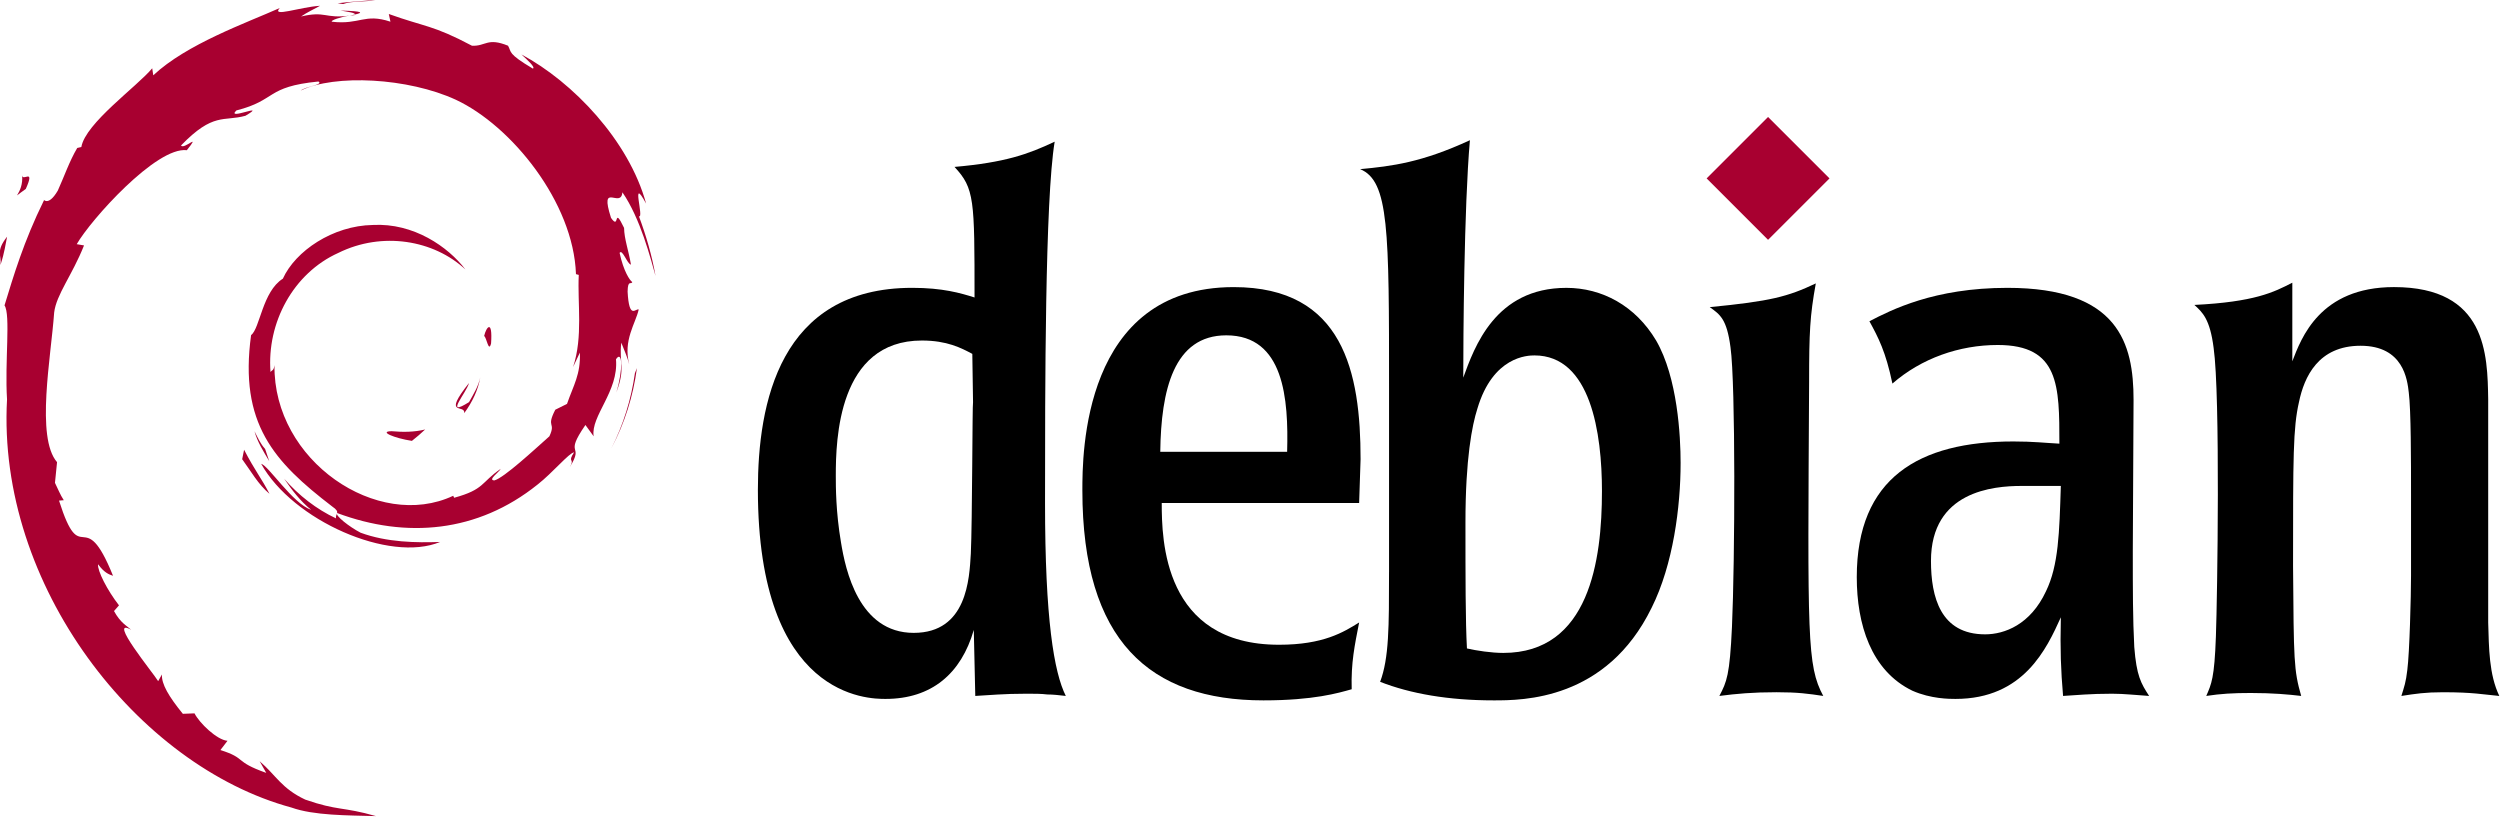 <?xml version="1.0" encoding="UTF-8" standalone="no"?>
<!-- Generator: Adobe Illustrator 10.0, SVG Export Plug-In . SVG Version: 3.0.0 Build 77)  -->

<svg
   i:viewOrigin="251 467"
   i:rulerOrigin="0 0"
   i:pageBounds="0 792 612 0"
   width="61.048"
   height="19.95"
   viewBox="0 0 61.048 19.95"
   overflow="visible"
   enable-background="new 0 0 108.758 144.133"
   xml:space="preserve"
   version="1.1"
   id="svg19"
   sodipodi:docname="debian.svg"
   inkscape:version="1.4 (e7c3feb100, 2024-10-09)"
   xmlns:inkscape="http://www.inkscape.org/namespaces/inkscape"
   xmlns:sodipodi="http://sodipodi.sourceforge.net/DTD/sodipodi-0.dtd"
   xmlns="http://www.w3.org/2000/svg"
   xmlns:svg="http://www.w3.org/2000/svg"
   xmlns:i="http://ns.adobe.com/AdobeIllustrator/10.0/"
   xmlns:ns="http://ns.adobe.com/Variables/1.0/"
   xmlns:ns0="http://ns.adobe.com/SaveForWeb/1.0/"><defs
   id="defs19">
		
	
			
			
			
			
			
			
			
			
			
			
			
			
			
			
			
			
			
			
			
		</defs><sodipodi:namedview
   id="namedview19"
   pagecolor="#ffffff"
   bordercolor="#666666"
   borderopacity="1.0"
   inkscape:showpageshadow="2"
   inkscape:pageopacity="0.0"
   inkscape:pagecheckerboard="0"
   inkscape:deskcolor="#d1d1d1"
   inkscape:zoom="8.9983373"
   inkscape:cx="47.508777"
   inkscape:cy="-0.94461896"
   inkscape:window-width="1920"
   inkscape:window-height="1003"
   inkscape:window-x="0"
   inkscape:window-y="0"
   inkscape:window-maximized="1"
   inkscape:current-layer="svg19" />
	<g
   id="g19"
   transform="matrix(0.221,0,0,0.221,-3.909,0)"><path
     i:knockout="Off"
     fill="#a80030"
     d="m 60.969,47.645 c -1.494,0.02 0.281,0.768 2.232,1.069 0.541,-0.422 1.027,-0.846 1.463,-1.26 -1.213,0.297 -2.449,0.304 -3.695,0.191"
     id="path1" /><path
     i:knockout="Off"
     fill="#a80030"
     d="m 68.986,45.646 c 0.893,-1.229 1.541,-2.573 1.77,-3.963 -0.201,0.99 -0.736,1.845 -1.244,2.749 -2.793,1.759 -0.264,-1.044 -0.002,-2.111 -3.002,3.783 -0.414,2.268 -0.524,3.325"
     id="path2" /><path
     i:knockout="Off"
     fill="#a80030"
     d="m 71.949,37.942 c 0.182,-2.691 -0.529,-1.839 -0.768,-0.814 0.278,0.146 0.499,1.898 0.768,0.814"
     id="path3" /><path
     i:knockout="Off"
     fill="#a80030"
     d="m 55.301,1.163 c 0.798,0.142 1.724,0.252 1.591,0.443 0.876,-0.193 1.073,-0.367 -1.591,-0.443"
     id="path4" /><path
     i:knockout="Off"
     fill="#a80030"
     d="M 56.893,1.606 56.332,1.723 56.855,1.675 56.893,1.606"
     id="path5" /><path
     i:knockout="Off"
     fill="#a80030"
     d="m 81.762,38.962 c 0.09,2.416 -0.705,3.59 -1.424,5.666 l -1.293,0.643 c -1.057,2.054 0.105,1.304 -0.652,2.937 -1.652,1.467 -5.006,4.589 -6.08,4.875 -0.785,-0.017 0.531,-0.926 0.703,-1.281 -2.209,1.516 -1.773,2.276 -5.152,3.199 L 67.766,54.78 c -8.33,3.92 -19.902,-3.847 -19.75,-14.443 -0.088,0.672 -0.253,0.504 -0.437,0.774 -0.43,-5.451 2.518,-10.926 7.49,-13.165 4.863,-2.406 10.564,-1.42 14.045,1.829 -1.912,-2.506 -5.721,-5.163 -10.232,-4.917 -4.421,0.072 -8.558,2.881 -9.938,5.932 -2.264,1.425 -2.528,5.496 -3.514,6.242 -1.329,9.76 2.497,13.975 8.97,18.936 1.016,0.686 0.286,0.791 0.422,1.313 -2.15,-1.006 -4.118,-2.526 -5.738,-4.387 0.86,1.257 1.787,2.479 2.986,3.439 -2.029,-0.685 -4.738,-4.913 -5.527,-5.085 3.495,6.258 14.178,10.975 19.775,8.634 -2.59,0.096 -5.879,0.053 -8.787,-1.022 -1.225,-0.629 -2.884,-1.93 -2.587,-2.173 7.636,2.851 15.522,2.158 22.128,-3.137 1.682,-1.31 3.518,-3.537 4.049,-3.567 -0.799,1.202 0.137,0.578 -0.477,1.639 1.672,-2.701 -0.729,-1.1 1.73,-4.664 l 0.908,1.25 c -0.34,-2.244 2.785,-4.966 2.467,-8.512 0.717,-1.084 0.799,1.168 0.039,3.662 1.055,-2.767 0.279,-3.212 0.549,-5.496 0.291,0.768 0.678,1.583 0.875,2.394 -0.688,-2.675 0.703,-4.503 1.049,-6.058 -0.342,-0.15 -1.061,1.182 -1.227,-1.976 0.025,-1.372 0.383,-0.719 0.52,-1.057 -0.268,-0.155 -0.975,-1.207 -1.404,-3.224 0.309,-0.475 0.832,1.229 1.256,1.298 -0.273,-1.603 -0.742,-2.826 -0.762,-4.057 -1.24,-2.59 -0.439,0.346 -1.443,-1.112 -1.32,-4.114 1.094,-0.955 1.258,-2.823 1.998,2.895 3.137,7.385 3.662,9.244 -0.4,-2.267 -1.045,-4.464 -1.834,-6.589 0.609,0.257 -0.979,-4.663 0.791,-1.405 C 87.189,15.552 81,9.062 75.305,6.018 76,6.655 76.879,7.455 76.565,7.581 73.731,5.896 74.229,5.763 73.823,5.051 71.518,4.112 71.364,5.128 69.839,5.053 65.489,2.745 64.651,2.99 60.648,1.546 L 60.83,2.398 C 57.949,1.438 57.473,2.76 54.36,2.4 54.171,2.253 55.358,1.864 56.336,1.723 53.55,2.091 53.68,1.173 50.954,1.824 51.625,1.353 52.337,1.04 53.053,0.64 50.782,0.778 47.629,1.962 48.602,0.884 44.897,2.538 38.316,4.859 34.623,8.322 L 34.507,7.546 c -1.692,2.031 -7.379,6.066 -7.832,8.699 l -0.453,0.105 c -0.879,1.491 -1.45,3.18 -2.148,4.713 -1.151,1.963 -1.688,0.756 -1.524,1.064 -2.265,4.592 -3.392,8.45 -4.363,11.616 0.692,1.035 0.017,6.232 0.278,10.391 -1.136,20.544 14.418,40.489 31.42,45.093 2.492,0.893 6.197,0.861 9.349,0.949 -3.718,-1.064 -4.198,-0.563 -7.822,-1.826 -2.613,-1.232 -3.185,-2.637 -5.037,-4.244 l 0.733,1.295 c -3.63,-1.285 -2.111,-1.59 -5.065,-2.525 l 0.783,-1.021 c -1.177,-0.09 -3.117,-1.982 -3.647,-3.033 l -1.288,0.051 c -1.546,-1.906 -2.371,-3.283 -2.31,-4.35 l -0.416,0.742 c -0.471,-0.809 -5.691,-7.158 -2.983,-5.68 -0.503,-0.458 -1.172,-0.747 -1.897,-2.066 l 0.551,-0.629 c -1.301,-1.677 -2.398,-3.826 -2.314,-4.542 0.695,0.938 1.177,1.114 1.655,1.275 -3.291,-8.164 -3.476,-0.449 -5.967,-8.31 l 0.526,-0.042 c -0.403,-0.611 -0.65,-1.27 -0.974,-1.919 l 0.23,-2.285 c -2.368,-2.736 -0.662,-11.645 -0.319,-16.53 0.235,-1.986 1.977,-4.101 3.3,-7.418 l -0.806,-0.138 c 1.542,-2.688 8.802,-10.799 12.166,-10.383 1.629,-2.046 -0.324,-0.008 -0.643,-0.522 3.579,-3.703 4.704,-2.616 7.119,-3.283 2.603,-1.545 -2.235,0.604 -1.001,-0.589 4.503,-1.149 3.19,-2.614 9.063,-3.197 0.62,0.352 -1.437,0.544 -1.953,1.001 3.75,-1.836 11.869,-1.417 17.145,1.018 6.117,2.861 12.994,11.314 13.266,19.267 l 0.309,0.083 c -0.156,3.162 0.484,6.819 -0.627,10.177 l 0.751,-1.591"
     id="path6" /><path
     i:knockout="Off"
     fill="#a80030"
     d="m 44.658,49.695 -0.211,1.047 c 0.983,1.335 1.763,2.781 3.016,3.821 -0.902,-1.759 -1.571,-2.486 -2.805,-4.868"
     id="path7" /><path
     i:knockout="Off"
     fill="#a80030"
     d="m 46.979,49.605 c -0.52,-0.576 -0.826,-1.268 -1.172,-1.956 0.33,1.211 1.006,2.252 1.633,3.312 l -0.461,-1.356"
     id="path8" /><path
     i:knockout="Off"
     fill="#a80030"
     d="m 88.063,40.675 -0.219,0.552 c -0.402,2.858 -1.273,5.686 -2.605,8.309 1.472,-2.767 2.421,-5.794 2.824,-8.861"
     id="path9" /><path
     i:knockout="Off"
     fill="#a80030"
     d="M 55.598,0.446 C 56.607,0.077 58.08,0.243 59.154,0 57.756,0.117 56.365,0.187 54.992,0.362 l 0.606,0.084"
     id="path10" /><path
     i:knockout="Off"
     fill="#a80030"
     d="m 20.127,19.308 c 0.233,2.154 -1.62,2.991 0.41,1.569 1.09,-2.454 -0.424,-0.677 -0.41,-1.569"
     id="path11" /><path
     i:knockout="Off"
     fill="#a80030"
     d="m 17.739,29.282 c 0.469,-1.437 0.553,-2.299 0.732,-3.132 -1.293,1.654 -0.596,2.007 -0.732,3.132"
     id="path12" /></g><g
   id="g20"
   transform="matrix(0.391,0,0,0.391,18.507,-39.253)"><path
     i:knockout="Off"
     d="m 13.437,125.506 c -0.045,0.047 -0.045,7.506 -0.138,9.453 -0.092,1.574 -0.232,4.957 -3.568,4.957 -3.429,0 -4.263,-3.939 -4.541,-5.652 -0.324,-1.9 -0.324,-3.477 -0.324,-4.17 0,-2.225 0.139,-8.436 5.375,-8.436 1.576,0 2.456,0.465 3.151,0.834 z M 0,130.975 c 0,13.066 6.951,13.066 7.97,13.066 2.873,0 4.727,-1.576 5.514,-4.309 l 0.093,4.123 c 0.881,-0.047 1.761,-0.139 3.197,-0.139 0.51,0 0.926,0 1.298,0.047 0.371,0 0.741,0.045 1.158,0.092 -0.741,-1.482 -1.297,-4.818 -1.297,-12.049 0,-7.043 0,-18.951 0.602,-22.566 -1.667,0.789 -3.105,1.299 -6.256,1.576 1.251,1.344 1.251,2.039 1.251,8.154 -0.879,-0.277 -1.992,-0.602 -3.892,-0.602 C 1.344,118.369 0,125.598 0,130.975"
     id="path13" /><path
     i:knockout="Off"
     d="m 25.13,128.609 c 0.047,-3.846 0.835,-7.275 4.124,-7.275 3.615,0 3.891,3.984 3.799,7.275 z m 12.51,0.465 c 0,-5.422 -1.065,-10.752 -7.923,-10.752 -9.452,0 -9.452,10.475 -9.452,12.697 0,9.406 4.216,13.113 11.306,13.113 3.149,0 4.68,-0.461 5.514,-0.695 -0.046,-1.668 0.185,-2.734 0.465,-4.17 -0.975,0.604 -2.226,1.391 -5.006,1.391 -7.229,0 -7.322,-6.582 -7.322,-8.852 H 37.55 l 0.09,-2.732"
     id="path14" /><path
     i:knockout="Off"
     d="m 52.715,131.066 c 0,4.309 -0.787,10.102 -6.162,10.102 -0.742,0 -1.668,-0.141 -2.27,-0.279 -0.093,-1.668 -0.093,-4.541 -0.093,-7.877 0,-3.986 0.416,-6.068 0.742,-7.09 0.972,-3.289 3.15,-3.334 3.566,-3.334 3.522,0 4.217,4.865 4.217,8.478 z m -13.298,5.051 c 0,3.43 0,5.375 -0.556,6.857 1.9,0.742 4.262,1.158 7.09,1.158 1.807,0 7.043,0 9.869,-5.791 1.344,-2.688 1.807,-6.303 1.807,-9.037 0,-1.668 -0.186,-5.328 -1.529,-7.646 -1.296,-2.176 -3.382,-3.289 -5.605,-3.289 -4.449,0 -5.746,3.707 -6.44,5.607 0,-2.363 0.045,-10.611 0.415,-14.828 -3.011,1.391 -4.866,1.621 -6.857,1.807 1.807,0.74 1.807,3.801 1.807,13.764 v 11.398"
     id="path15" /><path
     i:knockout="Off"
     d="m 66.535,143.855 c -0.928,-0.139 -1.578,-0.232 -2.922,-0.232 -1.48,0 -2.502,0.094 -3.566,0.232 0.463,-0.881 0.648,-1.299 0.787,-4.309 0.186,-4.125 0.232,-15.154 -0.092,-17.471 -0.232,-1.762 -0.648,-2.039 -1.297,-2.502 3.799,-0.371 4.865,-0.648 6.625,-1.482 -0.369,2.037 -0.418,3.059 -0.418,6.162 -0.091,15.989 -0.138,17.702 0.883,19.602"
     id="path16" /><path
     i:knockout="Off"
     d="m 81.373,130.74 c -0.092,2.92 -0.139,4.959 -0.928,6.58 -0.973,2.086 -2.594,2.688 -3.799,2.688 -2.783,0 -3.383,-2.316 -3.383,-4.586 0,-4.355 3.893,-4.682 5.652,-4.682 z m -12.744,5.701 c 0,2.92 0.881,5.838 3.477,7.09 1.158,0.51 2.316,0.51 2.688,0.51 4.264,0 5.699,-3.152 6.58,-5.098 -0.047,2.039 0,3.289 0.139,4.912 0.834,-0.047 1.668,-0.139 3.059,-0.139 0.787,0 1.529,0.092 2.316,0.139 -0.51,-0.787 -0.787,-1.252 -0.928,-3.059 -0.092,-1.76 -0.092,-3.521 -0.092,-5.977 l 0.047,-9.453 c 0,-3.523 -0.928,-6.998 -7.879,-6.998 -4.586,0 -7.273,1.391 -8.617,2.086 0.557,1.02 1.02,1.898 1.436,3.893 1.809,-1.576 4.172,-2.41 6.58,-2.41 3.848,0 3.848,2.549 3.848,6.162 -0.881,-0.045 -1.623,-0.137 -2.875,-0.137 -5.887,10e-4 -9.779,2.268 -9.779,8.479"
     id="path17" /><path
     i:knockout="Off"
     d="m 108.063,139.268 c 0.047,1.576 0.047,3.244 0.695,4.588 -1.021,-0.092 -1.623,-0.232 -3.521,-0.232 -1.113,0 -1.715,0.094 -2.596,0.232 0.184,-0.602 0.279,-0.834 0.371,-1.623 0.139,-1.064 0.232,-4.633 0.232,-5.885 v -5.004 c 0,-2.178 0,-5.33 -0.141,-6.441 -0.092,-0.787 -0.322,-2.918 -3.012,-2.918 -2.641,0 -3.521,1.945 -3.846,3.521 -0.369,1.621 -0.369,3.383 -0.369,10.24 0.045,5.932 0.045,6.486 0.508,8.109 -0.787,-0.092 -1.76,-0.184 -3.15,-0.184 -1.113,0 -1.854,0.045 -2.779,0.184 0.324,-0.742 0.51,-1.113 0.602,-3.707 0.094,-2.549 0.279,-15.061 -0.141,-18.025 -0.23,-1.809 -0.695,-2.225 -1.203,-2.688 3.754,-0.186 4.957,-0.789 6.117,-1.389 v 4.91 c 0.555,-1.438 1.713,-4.635 6.348,-4.635 5.793,0 5.838,4.217 5.885,6.996 v 13.951"
     id="path18" /><path
     i:knockout="Off"
     fill="#a80030"
     d="m 66.926,111.533 -3.838,3.836 -3.836,-3.836 3.836,-3.836 3.838,3.836"
     id="path19" /></g>
</svg>
